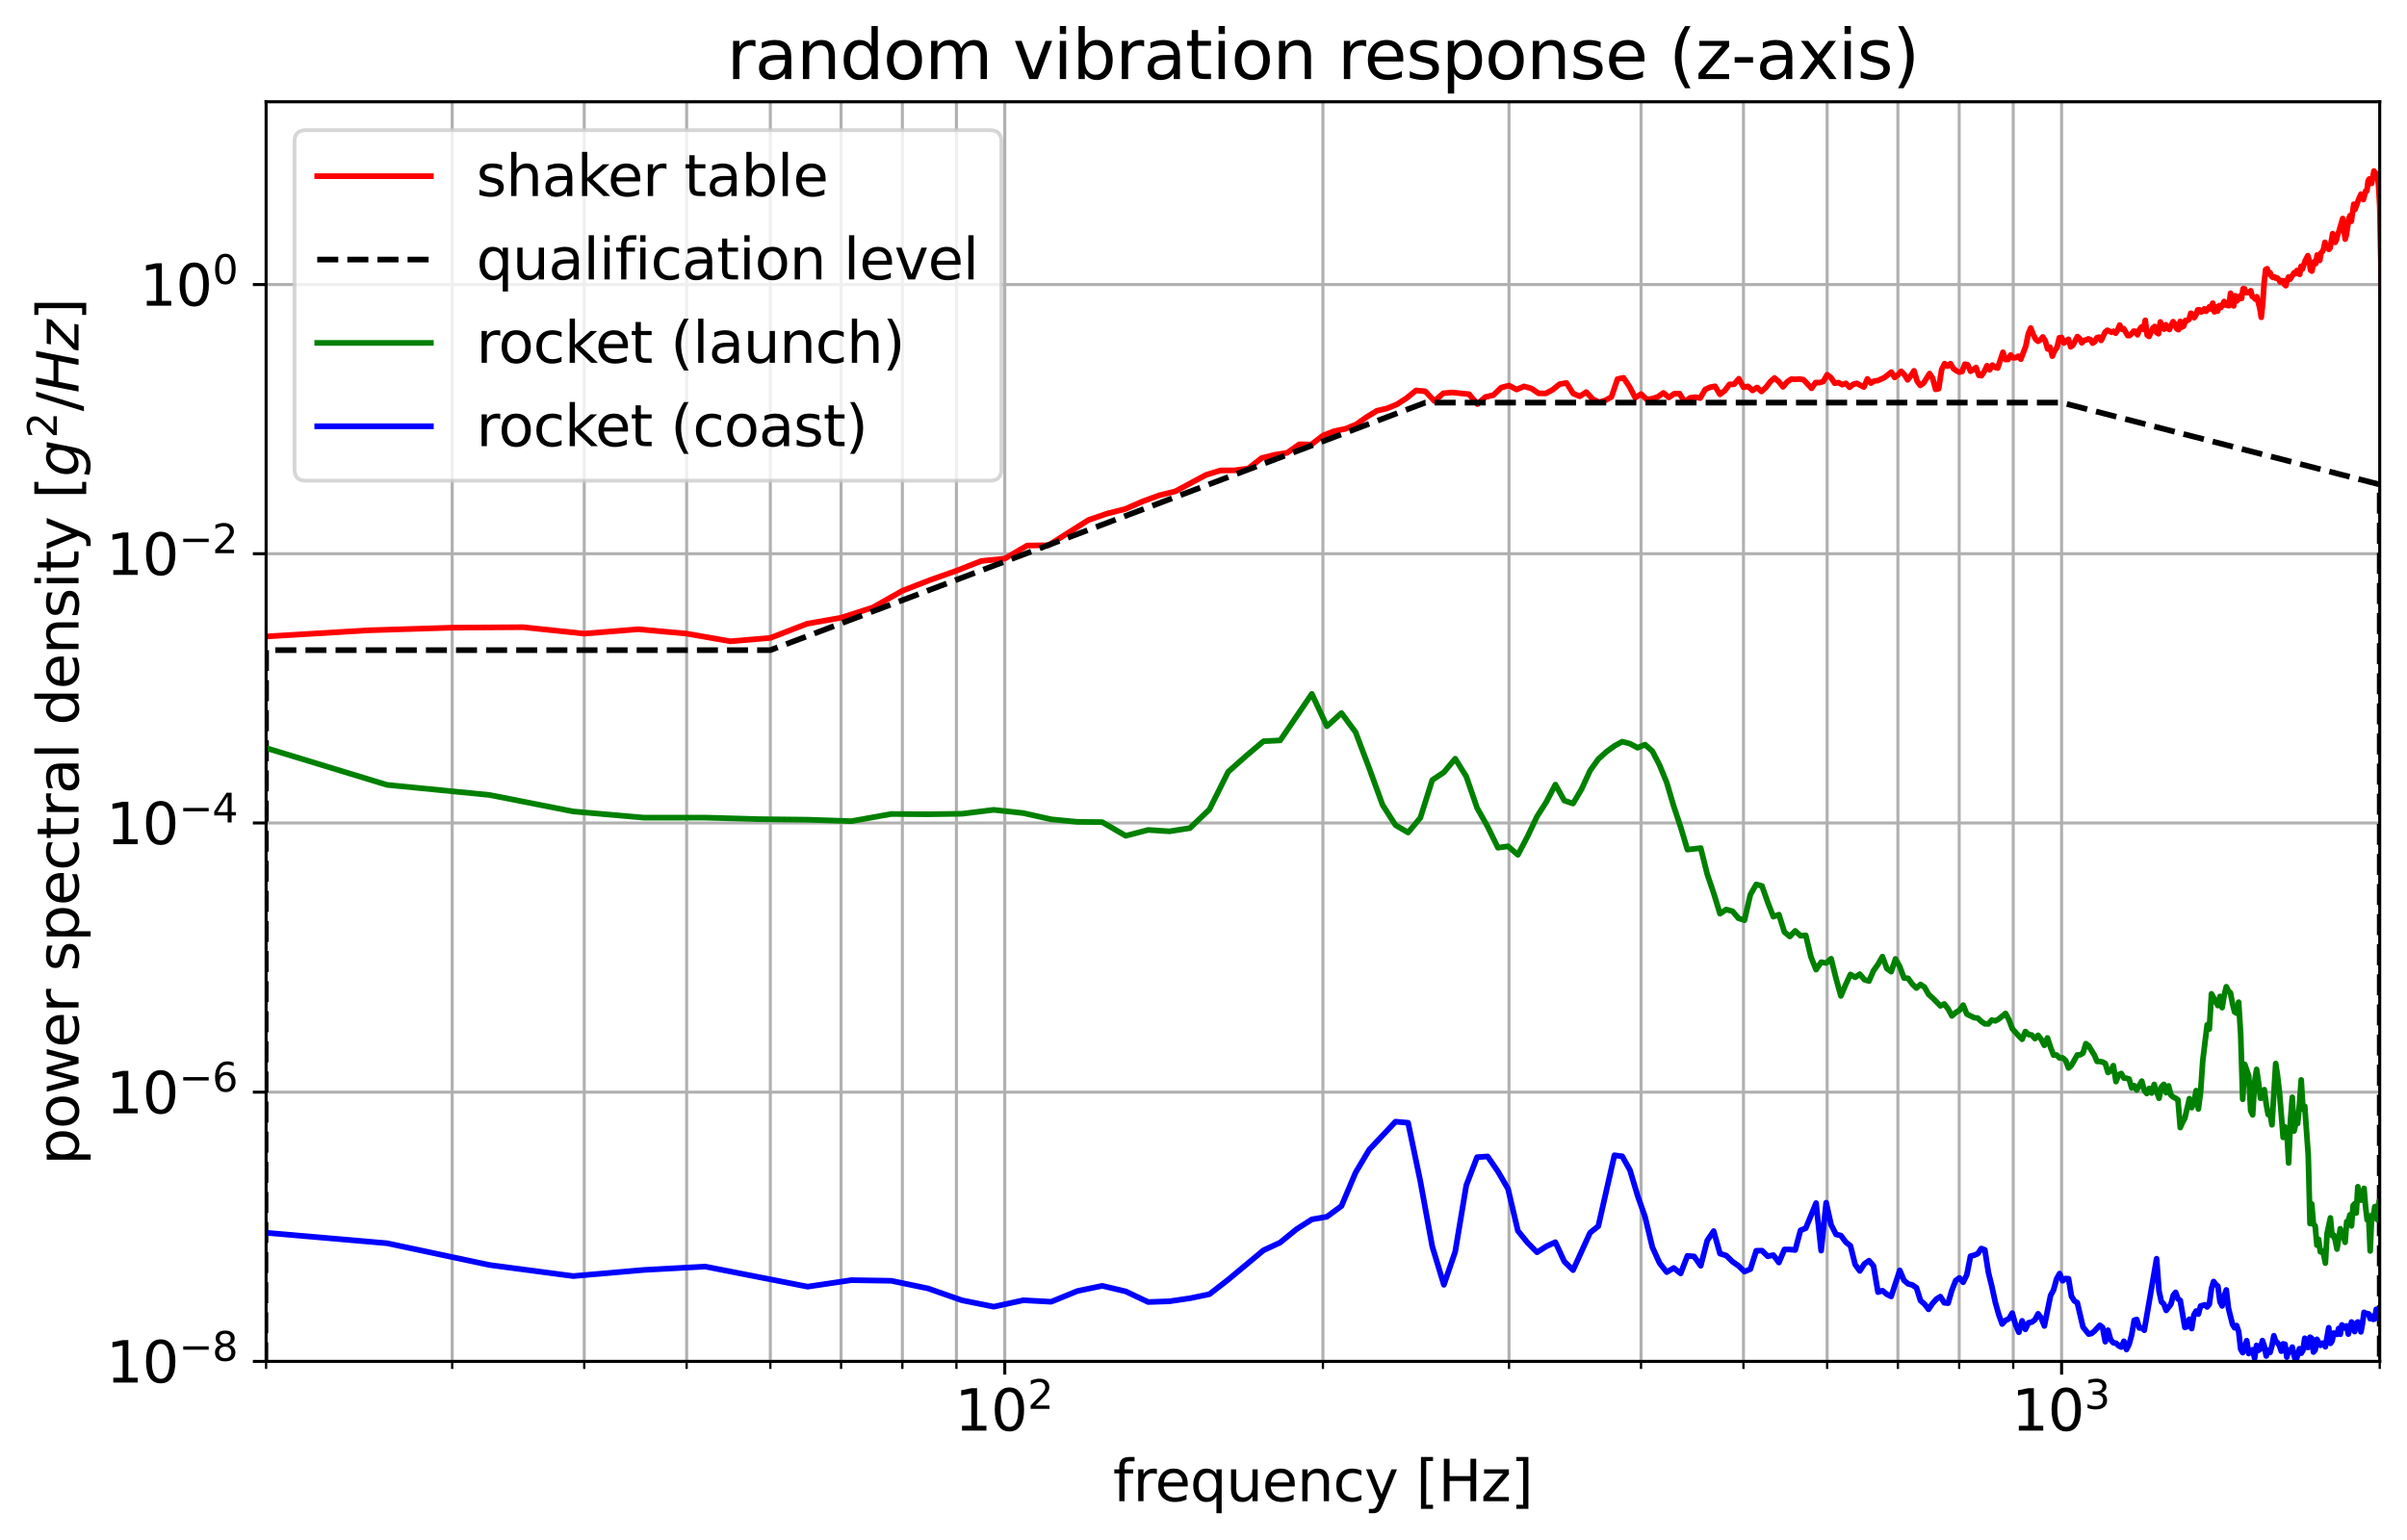 <?xml version="1.0" encoding="utf-8" standalone="no"?>
<!DOCTYPE svg PUBLIC "-//W3C//DTD SVG 1.1//EN"
  "http://www.w3.org/Graphics/SVG/1.1/DTD/svg11.dtd">
<svg xmlns:xlink="http://www.w3.org/1999/xlink" width="635.45pt" height="406.752pt" viewBox="0 0 635.45 406.752" xmlns="http://www.w3.org/2000/svg" version="1.1">
 <defs>
  <style type="text/css">*{stroke-linejoin: round; stroke-linecap: butt}</style>
 </defs>
 <g id="figure_1">
  <g id="patch_1">
   <path d="M 0 406.752 
L 635.45 406.752 
L 635.45 0 
L 0 0 
z
" style="fill: #ffffff"/>
  </g>
  <g id="axes_1">
   <g id="patch_2">
    <path d="M 70.25 359.517 
L 628.25 359.517 
L 628.25 26.877 
L 70.25 26.877 
z
" style="fill: #ffffff"/>
   </g>
   <g id="matplotlib.axis_1">
    <g id="xtick_1">
     <g id="line2d_1">
      <path d="M 265.263 359.517 
L 265.263 26.877 
" clip-path="url(#p4a7989b954)" style="fill: none; stroke: #b0b0b0; stroke-width: 0.8; stroke-linecap: square"/>
     </g>
     <g id="line2d_2">
      <defs>
       <path id="m85f52628ec" d="M 0 0 
L 0 3.5 
" style="stroke: #000000; stroke-width: 0.8"/>
      </defs>
      <g>
       <use xlink:href="#m85f52628ec" x="265.263" y="359.517" style="stroke: #000000; stroke-width: 0.8"/>
      </g>
     </g>
     <g id="text_1">
      <!-- $\mathdefault{10^{2}}$ -->
      <g transform="translate(252.063 377.915) scale(0.15 -0.15)">
       <defs>
        <path id="DejaVuSans-31" d="M 794 531 
L 1825 531 
L 1825 4091 
L 703 3866 
L 703 4441 
L 1819 4666 
L 2450 4666 
L 2450 531 
L 3481 531 
L 3481 0 
L 794 0 
L 794 531 
z
" transform="scale(0.016)"/>
        <path id="DejaVuSans-30" d="M 2034 4250 
Q 1547 4250 1301 3770 
Q 1056 3291 1056 2328 
Q 1056 1369 1301 889 
Q 1547 409 2034 409 
Q 2525 409 2770 889 
Q 3016 1369 3016 2328 
Q 3016 3291 2770 3770 
Q 2525 4250 2034 4250 
z
M 2034 4750 
Q 2819 4750 3233 4129 
Q 3647 3509 3647 2328 
Q 3647 1150 3233 529 
Q 2819 -91 2034 -91 
Q 1250 -91 836 529 
Q 422 1150 422 2328 
Q 422 3509 836 4129 
Q 1250 4750 2034 4750 
z
" transform="scale(0.016)"/>
        <path id="DejaVuSans-32" d="M 1228 531 
L 3431 531 
L 3431 0 
L 469 0 
L 469 531 
Q 828 903 1448 1529 
Q 2069 2156 2228 2338 
Q 2531 2678 2651 2914 
Q 2772 3150 2772 3378 
Q 2772 3750 2511 3984 
Q 2250 4219 1831 4219 
Q 1534 4219 1204 4116 
Q 875 4013 500 3803 
L 500 4441 
Q 881 4594 1212 4672 
Q 1544 4750 1819 4750 
Q 2544 4750 2975 4387 
Q 3406 4025 3406 3419 
Q 3406 3131 3298 2873 
Q 3191 2616 2906 2266 
Q 2828 2175 2409 1742 
Q 1991 1309 1228 531 
z
" transform="scale(0.016)"/>
       </defs>
       <use xlink:href="#DejaVuSans-31" transform="translate(0 0.766)"/>
       <use xlink:href="#DejaVuSans-30" transform="translate(63.623 0.766)"/>
       <use xlink:href="#DejaVuSans-32" transform="translate(128.203 39.047) scale(0.7)"/>
      </g>
     </g>
    </g>
    <g id="xtick_2">
     <g id="line2d_3">
      <path d="M 544.263 359.517 
L 544.263 26.877 
" clip-path="url(#p4a7989b954)" style="fill: none; stroke: #b0b0b0; stroke-width: 0.8; stroke-linecap: square"/>
     </g>
     <g id="line2d_4">
      <g>
       <use xlink:href="#m85f52628ec" x="544.263" y="359.517" style="stroke: #000000; stroke-width: 0.8"/>
      </g>
     </g>
     <g id="text_2">
      <!-- $\mathdefault{10^{3}}$ -->
      <g transform="translate(531.063 377.915) scale(0.15 -0.15)">
       <defs>
        <path id="DejaVuSans-33" d="M 2597 2516 
Q 3050 2419 3304 2112 
Q 3559 1806 3559 1356 
Q 3559 666 3084 287 
Q 2609 -91 1734 -91 
Q 1441 -91 1130 -33 
Q 819 25 488 141 
L 488 750 
Q 750 597 1062 519 
Q 1375 441 1716 441 
Q 2309 441 2620 675 
Q 2931 909 2931 1356 
Q 2931 1769 2642 2001 
Q 2353 2234 1838 2234 
L 1294 2234 
L 1294 2753 
L 1863 2753 
Q 2328 2753 2575 2939 
Q 2822 3125 2822 3475 
Q 2822 3834 2567 4026 
Q 2313 4219 1838 4219 
Q 1578 4219 1281 4162 
Q 984 4106 628 3988 
L 628 4550 
Q 988 4650 1302 4700 
Q 1616 4750 1894 4750 
Q 2613 4750 3031 4423 
Q 3450 4097 3450 3541 
Q 3450 3153 3228 2886 
Q 3006 2619 2597 2516 
z
" transform="scale(0.016)"/>
       </defs>
       <use xlink:href="#DejaVuSans-31" transform="translate(0 0.766)"/>
       <use xlink:href="#DejaVuSans-30" transform="translate(63.623 0.766)"/>
       <use xlink:href="#DejaVuSans-33" transform="translate(128.203 39.047) scale(0.7)"/>
      </g>
     </g>
    </g>
    <g id="xtick_3">
     <g id="line2d_5">
      <path d="M 70.25 359.517 
L 70.25 26.877 
" clip-path="url(#p4a7989b954)" style="fill: none; stroke: #b0b0b0; stroke-width: 0.8; stroke-linecap: square"/>
     </g>
     <g id="line2d_6">
      <defs>
       <path id="m7af3f9fe52" d="M 0 0 
L 0 2 
" style="stroke: #000000; stroke-width: 0.6"/>
      </defs>
      <g>
       <use xlink:href="#m7af3f9fe52" x="70.25" y="359.517" style="stroke: #000000; stroke-width: 0.6"/>
      </g>
     </g>
    </g>
    <g id="xtick_4">
     <g id="line2d_7">
      <path d="M 119.379 359.517 
L 119.379 26.877 
" clip-path="url(#p4a7989b954)" style="fill: none; stroke: #b0b0b0; stroke-width: 0.8; stroke-linecap: square"/>
     </g>
     <g id="line2d_8">
      <g>
       <use xlink:href="#m7af3f9fe52" x="119.379" y="359.517" style="stroke: #000000; stroke-width: 0.6"/>
      </g>
     </g>
    </g>
    <g id="xtick_5">
     <g id="line2d_9">
      <path d="M 154.237 359.517 
L 154.237 26.877 
" clip-path="url(#p4a7989b954)" style="fill: none; stroke: #b0b0b0; stroke-width: 0.8; stroke-linecap: square"/>
     </g>
     <g id="line2d_10">
      <g>
       <use xlink:href="#m7af3f9fe52" x="154.237" y="359.517" style="stroke: #000000; stroke-width: 0.6"/>
      </g>
     </g>
    </g>
    <g id="xtick_6">
     <g id="line2d_11">
      <path d="M 181.275 359.517 
L 181.275 26.877 
" clip-path="url(#p4a7989b954)" style="fill: none; stroke: #b0b0b0; stroke-width: 0.8; stroke-linecap: square"/>
     </g>
     <g id="line2d_12">
      <g>
       <use xlink:href="#m7af3f9fe52" x="181.275" y="359.517" style="stroke: #000000; stroke-width: 0.6"/>
      </g>
     </g>
    </g>
    <g id="xtick_7">
     <g id="line2d_13">
      <path d="M 203.367 359.517 
L 203.367 26.877 
" clip-path="url(#p4a7989b954)" style="fill: none; stroke: #b0b0b0; stroke-width: 0.8; stroke-linecap: square"/>
     </g>
     <g id="line2d_14">
      <g>
       <use xlink:href="#m7af3f9fe52" x="203.367" y="359.517" style="stroke: #000000; stroke-width: 0.6"/>
      </g>
     </g>
    </g>
    <g id="xtick_8">
     <g id="line2d_15">
      <path d="M 222.045 359.517 
L 222.045 26.877 
" clip-path="url(#p4a7989b954)" style="fill: none; stroke: #b0b0b0; stroke-width: 0.8; stroke-linecap: square"/>
     </g>
     <g id="line2d_16">
      <g>
       <use xlink:href="#m7af3f9fe52" x="222.045" y="359.517" style="stroke: #000000; stroke-width: 0.6"/>
      </g>
     </g>
    </g>
    <g id="xtick_9">
     <g id="line2d_17">
      <path d="M 238.225 359.517 
L 238.225 26.877 
" clip-path="url(#p4a7989b954)" style="fill: none; stroke: #b0b0b0; stroke-width: 0.8; stroke-linecap: square"/>
     </g>
     <g id="line2d_18">
      <g>
       <use xlink:href="#m7af3f9fe52" x="238.225" y="359.517" style="stroke: #000000; stroke-width: 0.6"/>
      </g>
     </g>
    </g>
    <g id="xtick_10">
     <g id="line2d_19">
      <path d="M 252.496 359.517 
L 252.496 26.877 
" clip-path="url(#p4a7989b954)" style="fill: none; stroke: #b0b0b0; stroke-width: 0.8; stroke-linecap: square"/>
     </g>
     <g id="line2d_20">
      <g>
       <use xlink:href="#m7af3f9fe52" x="252.496" y="359.517" style="stroke: #000000; stroke-width: 0.6"/>
      </g>
     </g>
    </g>
    <g id="xtick_11">
     <g id="line2d_21">
      <path d="M 349.25 359.517 
L 349.25 26.877 
" clip-path="url(#p4a7989b954)" style="fill: none; stroke: #b0b0b0; stroke-width: 0.8; stroke-linecap: square"/>
     </g>
     <g id="line2d_22">
      <g>
       <use xlink:href="#m7af3f9fe52" x="349.25" y="359.517" style="stroke: #000000; stroke-width: 0.6"/>
      </g>
     </g>
    </g>
    <g id="xtick_12">
     <g id="line2d_23">
      <path d="M 398.379 359.517 
L 398.379 26.877 
" clip-path="url(#p4a7989b954)" style="fill: none; stroke: #b0b0b0; stroke-width: 0.8; stroke-linecap: square"/>
     </g>
     <g id="line2d_24">
      <g>
       <use xlink:href="#m7af3f9fe52" x="398.379" y="359.517" style="stroke: #000000; stroke-width: 0.6"/>
      </g>
     </g>
    </g>
    <g id="xtick_13">
     <g id="line2d_25">
      <path d="M 433.237 359.517 
L 433.237 26.877 
" clip-path="url(#p4a7989b954)" style="fill: none; stroke: #b0b0b0; stroke-width: 0.8; stroke-linecap: square"/>
     </g>
     <g id="line2d_26">
      <g>
       <use xlink:href="#m7af3f9fe52" x="433.237" y="359.517" style="stroke: #000000; stroke-width: 0.6"/>
      </g>
     </g>
    </g>
    <g id="xtick_14">
     <g id="line2d_27">
      <path d="M 460.275 359.517 
L 460.275 26.877 
" clip-path="url(#p4a7989b954)" style="fill: none; stroke: #b0b0b0; stroke-width: 0.8; stroke-linecap: square"/>
     </g>
     <g id="line2d_28">
      <g>
       <use xlink:href="#m7af3f9fe52" x="460.275" y="359.517" style="stroke: #000000; stroke-width: 0.6"/>
      </g>
     </g>
    </g>
    <g id="xtick_15">
     <g id="line2d_29">
      <path d="M 482.367 359.517 
L 482.367 26.877 
" clip-path="url(#p4a7989b954)" style="fill: none; stroke: #b0b0b0; stroke-width: 0.8; stroke-linecap: square"/>
     </g>
     <g id="line2d_30">
      <g>
       <use xlink:href="#m7af3f9fe52" x="482.367" y="359.517" style="stroke: #000000; stroke-width: 0.6"/>
      </g>
     </g>
    </g>
    <g id="xtick_16">
     <g id="line2d_31">
      <path d="M 501.045 359.517 
L 501.045 26.877 
" clip-path="url(#p4a7989b954)" style="fill: none; stroke: #b0b0b0; stroke-width: 0.8; stroke-linecap: square"/>
     </g>
     <g id="line2d_32">
      <g>
       <use xlink:href="#m7af3f9fe52" x="501.045" y="359.517" style="stroke: #000000; stroke-width: 0.6"/>
      </g>
     </g>
    </g>
    <g id="xtick_17">
     <g id="line2d_33">
      <path d="M 517.225 359.517 
L 517.225 26.877 
" clip-path="url(#p4a7989b954)" style="fill: none; stroke: #b0b0b0; stroke-width: 0.8; stroke-linecap: square"/>
     </g>
     <g id="line2d_34">
      <g>
       <use xlink:href="#m7af3f9fe52" x="517.225" y="359.517" style="stroke: #000000; stroke-width: 0.6"/>
      </g>
     </g>
    </g>
    <g id="xtick_18">
     <g id="line2d_35">
      <path d="M 531.496 359.517 
L 531.496 26.877 
" clip-path="url(#p4a7989b954)" style="fill: none; stroke: #b0b0b0; stroke-width: 0.8; stroke-linecap: square"/>
     </g>
     <g id="line2d_36">
      <g>
       <use xlink:href="#m7af3f9fe52" x="531.496" y="359.517" style="stroke: #000000; stroke-width: 0.6"/>
      </g>
     </g>
    </g>
    <g id="xtick_19">
     <g id="line2d_37">
      <path d="M 628.25 359.517 
L 628.25 26.877 
" clip-path="url(#p4a7989b954)" style="fill: none; stroke: #b0b0b0; stroke-width: 0.8; stroke-linecap: square"/>
     </g>
     <g id="line2d_38">
      <g>
       <use xlink:href="#m7af3f9fe52" x="628.25" y="359.517" style="stroke: #000000; stroke-width: 0.6"/>
      </g>
     </g>
    </g>
    <g id="text_3">
     <!-- frequency [Hz] -->
     <g transform="translate(293.823 396.432) scale(0.15 -0.15)">
      <defs>
       <path id="DejaVuSans-66" d="M 2375 4863 
L 2375 4384 
L 1825 4384 
Q 1516 4384 1395 4259 
Q 1275 4134 1275 3809 
L 1275 3500 
L 2222 3500 
L 2222 3053 
L 1275 3053 
L 1275 0 
L 697 0 
L 697 3053 
L 147 3053 
L 147 3500 
L 697 3500 
L 697 3744 
Q 697 4328 969 4595 
Q 1241 4863 1831 4863 
L 2375 4863 
z
" transform="scale(0.016)"/>
       <path id="DejaVuSans-72" d="M 2631 2963 
Q 2534 3019 2420 3045 
Q 2306 3072 2169 3072 
Q 1681 3072 1420 2755 
Q 1159 2438 1159 1844 
L 1159 0 
L 581 0 
L 581 3500 
L 1159 3500 
L 1159 2956 
Q 1341 3275 1631 3429 
Q 1922 3584 2338 3584 
Q 2397 3584 2469 3576 
Q 2541 3569 2628 3553 
L 2631 2963 
z
" transform="scale(0.016)"/>
       <path id="DejaVuSans-65" d="M 3597 1894 
L 3597 1613 
L 953 1613 
Q 991 1019 1311 708 
Q 1631 397 2203 397 
Q 2534 397 2845 478 
Q 3156 559 3463 722 
L 3463 178 
Q 3153 47 2828 -22 
Q 2503 -91 2169 -91 
Q 1331 -91 842 396 
Q 353 884 353 1716 
Q 353 2575 817 3079 
Q 1281 3584 2069 3584 
Q 2775 3584 3186 3129 
Q 3597 2675 3597 1894 
z
M 3022 2063 
Q 3016 2534 2758 2815 
Q 2500 3097 2075 3097 
Q 1594 3097 1305 2825 
Q 1016 2553 972 2059 
L 3022 2063 
z
" transform="scale(0.016)"/>
       <path id="DejaVuSans-71" d="M 947 1747 
Q 947 1113 1208 752 
Q 1469 391 1925 391 
Q 2381 391 2643 752 
Q 2906 1113 2906 1747 
Q 2906 2381 2643 2742 
Q 2381 3103 1925 3103 
Q 1469 3103 1208 2742 
Q 947 2381 947 1747 
z
M 2906 525 
Q 2725 213 2448 61 
Q 2172 -91 1784 -91 
Q 1150 -91 751 415 
Q 353 922 353 1747 
Q 353 2572 751 3078 
Q 1150 3584 1784 3584 
Q 2172 3584 2448 3432 
Q 2725 3281 2906 2969 
L 2906 3500 
L 3481 3500 
L 3481 -1331 
L 2906 -1331 
L 2906 525 
z
" transform="scale(0.016)"/>
       <path id="DejaVuSans-75" d="M 544 1381 
L 544 3500 
L 1119 3500 
L 1119 1403 
Q 1119 906 1312 657 
Q 1506 409 1894 409 
Q 2359 409 2629 706 
Q 2900 1003 2900 1516 
L 2900 3500 
L 3475 3500 
L 3475 0 
L 2900 0 
L 2900 538 
Q 2691 219 2414 64 
Q 2138 -91 1772 -91 
Q 1169 -91 856 284 
Q 544 659 544 1381 
z
M 1991 3584 
L 1991 3584 
z
" transform="scale(0.016)"/>
       <path id="DejaVuSans-6e" d="M 3513 2113 
L 3513 0 
L 2938 0 
L 2938 2094 
Q 2938 2591 2744 2837 
Q 2550 3084 2163 3084 
Q 1697 3084 1428 2787 
Q 1159 2491 1159 1978 
L 1159 0 
L 581 0 
L 581 3500 
L 1159 3500 
L 1159 2956 
Q 1366 3272 1645 3428 
Q 1925 3584 2291 3584 
Q 2894 3584 3203 3211 
Q 3513 2838 3513 2113 
z
" transform="scale(0.016)"/>
       <path id="DejaVuSans-63" d="M 3122 3366 
L 3122 2828 
Q 2878 2963 2633 3030 
Q 2388 3097 2138 3097 
Q 1578 3097 1268 2742 
Q 959 2388 959 1747 
Q 959 1106 1268 751 
Q 1578 397 2138 397 
Q 2388 397 2633 464 
Q 2878 531 3122 666 
L 3122 134 
Q 2881 22 2623 -34 
Q 2366 -91 2075 -91 
Q 1284 -91 818 406 
Q 353 903 353 1747 
Q 353 2603 823 3093 
Q 1294 3584 2113 3584 
Q 2378 3584 2631 3529 
Q 2884 3475 3122 3366 
z
" transform="scale(0.016)"/>
       <path id="DejaVuSans-79" d="M 2059 -325 
Q 1816 -950 1584 -1140 
Q 1353 -1331 966 -1331 
L 506 -1331 
L 506 -850 
L 844 -850 
Q 1081 -850 1212 -737 
Q 1344 -625 1503 -206 
L 1606 56 
L 191 3500 
L 800 3500 
L 1894 763 
L 2988 3500 
L 3597 3500 
L 2059 -325 
z
" transform="scale(0.016)"/>
       <path id="DejaVuSans-20" transform="scale(0.016)"/>
       <path id="DejaVuSans-5b" d="M 550 4863 
L 1875 4863 
L 1875 4416 
L 1125 4416 
L 1125 -397 
L 1875 -397 
L 1875 -844 
L 550 -844 
L 550 4863 
z
" transform="scale(0.016)"/>
       <path id="DejaVuSans-48" d="M 628 4666 
L 1259 4666 
L 1259 2753 
L 3553 2753 
L 3553 4666 
L 4184 4666 
L 4184 0 
L 3553 0 
L 3553 2222 
L 1259 2222 
L 1259 0 
L 628 0 
L 628 4666 
z
" transform="scale(0.016)"/>
       <path id="DejaVuSans-7a" d="M 353 3500 
L 3084 3500 
L 3084 2975 
L 922 459 
L 3084 459 
L 3084 0 
L 275 0 
L 275 525 
L 2438 3041 
L 353 3041 
L 353 3500 
z
" transform="scale(0.016)"/>
       <path id="DejaVuSans-5d" d="M 1947 4863 
L 1947 -844 
L 622 -844 
L 622 -397 
L 1369 -397 
L 1369 4416 
L 622 4416 
L 622 4863 
L 1947 4863 
z
" transform="scale(0.016)"/>
      </defs>
      <use xlink:href="#DejaVuSans-66"/>
      <use xlink:href="#DejaVuSans-72" x="35.205"/>
      <use xlink:href="#DejaVuSans-65" x="74.068"/>
      <use xlink:href="#DejaVuSans-71" x="135.592"/>
      <use xlink:href="#DejaVuSans-75" x="199.068"/>
      <use xlink:href="#DejaVuSans-65" x="262.447"/>
      <use xlink:href="#DejaVuSans-6e" x="323.971"/>
      <use xlink:href="#DejaVuSans-63" x="387.35"/>
      <use xlink:href="#DejaVuSans-79" x="442.33"/>
      <use xlink:href="#DejaVuSans-20" x="501.51"/>
      <use xlink:href="#DejaVuSans-5b" x="533.297"/>
      <use xlink:href="#DejaVuSans-48" x="572.311"/>
      <use xlink:href="#DejaVuSans-7a" x="647.506"/>
      <use xlink:href="#DejaVuSans-5d" x="699.996"/>
     </g>
    </g>
   </g>
   <g id="matplotlib.axis_2">
    <g id="ytick_1">
     <g id="line2d_39">
      <path d="M 70.25 359.517 
L 628.25 359.517 
" clip-path="url(#p4a7989b954)" style="fill: none; stroke: #b0b0b0; stroke-width: 0.8; stroke-linecap: square"/>
     </g>
     <g id="line2d_40">
      <defs>
       <path id="me453e58664" d="M 0 0 
L -3.5 0 
" style="stroke: #000000; stroke-width: 0.8"/>
      </defs>
      <g>
       <use xlink:href="#me453e58664" x="70.25" y="359.517" style="stroke: #000000; stroke-width: 0.8"/>
      </g>
     </g>
     <g id="text_4">
      <!-- $\mathdefault{10^{-8}}$ -->
      <g transform="translate(28 365.216) scale(0.15 -0.15)">
       <defs>
        <path id="DejaVuSans-2212" d="M 678 2272 
L 4684 2272 
L 4684 1741 
L 678 1741 
L 678 2272 
z
" transform="scale(0.016)"/>
        <path id="DejaVuSans-38" d="M 2034 2216 
Q 1584 2216 1326 1975 
Q 1069 1734 1069 1313 
Q 1069 891 1326 650 
Q 1584 409 2034 409 
Q 2484 409 2743 651 
Q 3003 894 3003 1313 
Q 3003 1734 2745 1975 
Q 2488 2216 2034 2216 
z
M 1403 2484 
Q 997 2584 770 2862 
Q 544 3141 544 3541 
Q 544 4100 942 4425 
Q 1341 4750 2034 4750 
Q 2731 4750 3128 4425 
Q 3525 4100 3525 3541 
Q 3525 3141 3298 2862 
Q 3072 2584 2669 2484 
Q 3125 2378 3379 2068 
Q 3634 1759 3634 1313 
Q 3634 634 3220 271 
Q 2806 -91 2034 -91 
Q 1263 -91 848 271 
Q 434 634 434 1313 
Q 434 1759 690 2068 
Q 947 2378 1403 2484 
z
M 1172 3481 
Q 1172 3119 1398 2916 
Q 1625 2713 2034 2713 
Q 2441 2713 2670 2916 
Q 2900 3119 2900 3481 
Q 2900 3844 2670 4047 
Q 2441 4250 2034 4250 
Q 1625 4250 1398 4047 
Q 1172 3844 1172 3481 
z
" transform="scale(0.016)"/>
       </defs>
       <use xlink:href="#DejaVuSans-31" transform="translate(0 0.766)"/>
       <use xlink:href="#DejaVuSans-30" transform="translate(63.623 0.766)"/>
       <use xlink:href="#DejaVuSans-2212" transform="translate(128.203 39.047) scale(0.7)"/>
       <use xlink:href="#DejaVuSans-38" transform="translate(186.855 39.047) scale(0.7)"/>
      </g>
     </g>
    </g>
    <g id="ytick_2">
     <g id="line2d_41">
      <path d="M 70.25 288.423 
L 628.25 288.423 
" clip-path="url(#p4a7989b954)" style="fill: none; stroke: #b0b0b0; stroke-width: 0.8; stroke-linecap: square"/>
     </g>
     <g id="line2d_42">
      <g>
       <use xlink:href="#me453e58664" x="70.25" y="288.423" style="stroke: #000000; stroke-width: 0.8"/>
      </g>
     </g>
     <g id="text_5">
      <!-- $\mathdefault{10^{-6}}$ -->
      <g transform="translate(28 294.122) scale(0.15 -0.15)">
       <defs>
        <path id="DejaVuSans-36" d="M 2113 2584 
Q 1688 2584 1439 2293 
Q 1191 2003 1191 1497 
Q 1191 994 1439 701 
Q 1688 409 2113 409 
Q 2538 409 2786 701 
Q 3034 994 3034 1497 
Q 3034 2003 2786 2293 
Q 2538 2584 2113 2584 
z
M 3366 4563 
L 3366 3988 
Q 3128 4100 2886 4159 
Q 2644 4219 2406 4219 
Q 1781 4219 1451 3797 
Q 1122 3375 1075 2522 
Q 1259 2794 1537 2939 
Q 1816 3084 2150 3084 
Q 2853 3084 3261 2657 
Q 3669 2231 3669 1497 
Q 3669 778 3244 343 
Q 2819 -91 2113 -91 
Q 1303 -91 875 529 
Q 447 1150 447 2328 
Q 447 3434 972 4092 
Q 1497 4750 2381 4750 
Q 2619 4750 2861 4703 
Q 3103 4656 3366 4563 
z
" transform="scale(0.016)"/>
       </defs>
       <use xlink:href="#DejaVuSans-31" transform="translate(0 0.766)"/>
       <use xlink:href="#DejaVuSans-30" transform="translate(63.623 0.766)"/>
       <use xlink:href="#DejaVuSans-2212" transform="translate(128.203 39.047) scale(0.7)"/>
       <use xlink:href="#DejaVuSans-36" transform="translate(186.855 39.047) scale(0.7)"/>
      </g>
     </g>
    </g>
    <g id="ytick_3">
     <g id="line2d_43">
      <path d="M 70.25 217.33 
L 628.25 217.33 
" clip-path="url(#p4a7989b954)" style="fill: none; stroke: #b0b0b0; stroke-width: 0.8; stroke-linecap: square"/>
     </g>
     <g id="line2d_44">
      <g>
       <use xlink:href="#me453e58664" x="70.25" y="217.33" style="stroke: #000000; stroke-width: 0.8"/>
      </g>
     </g>
     <g id="text_6">
      <!-- $\mathdefault{10^{-4}}$ -->
      <g transform="translate(28 223.028) scale(0.15 -0.15)">
       <defs>
        <path id="DejaVuSans-34" d="M 2419 4116 
L 825 1625 
L 2419 1625 
L 2419 4116 
z
M 2253 4666 
L 3047 4666 
L 3047 1625 
L 3713 1625 
L 3713 1100 
L 3047 1100 
L 3047 0 
L 2419 0 
L 2419 1100 
L 313 1100 
L 313 1709 
L 2253 4666 
z
" transform="scale(0.016)"/>
       </defs>
       <use xlink:href="#DejaVuSans-31" transform="translate(0 0.684)"/>
       <use xlink:href="#DejaVuSans-30" transform="translate(63.623 0.684)"/>
       <use xlink:href="#DejaVuSans-2212" transform="translate(128.203 38.966) scale(0.7)"/>
       <use xlink:href="#DejaVuSans-34" transform="translate(186.855 38.966) scale(0.7)"/>
      </g>
     </g>
    </g>
    <g id="ytick_4">
     <g id="line2d_45">
      <path d="M 70.25 146.236 
L 628.25 146.236 
" clip-path="url(#p4a7989b954)" style="fill: none; stroke: #b0b0b0; stroke-width: 0.8; stroke-linecap: square"/>
     </g>
     <g id="line2d_46">
      <g>
       <use xlink:href="#me453e58664" x="70.25" y="146.236" style="stroke: #000000; stroke-width: 0.8"/>
      </g>
     </g>
     <g id="text_7">
      <!-- $\mathdefault{10^{-2}}$ -->
      <g transform="translate(28 151.935) scale(0.15 -0.15)">
       <use xlink:href="#DejaVuSans-31" transform="translate(0 0.766)"/>
       <use xlink:href="#DejaVuSans-30" transform="translate(63.623 0.766)"/>
       <use xlink:href="#DejaVuSans-2212" transform="translate(128.203 39.047) scale(0.7)"/>
       <use xlink:href="#DejaVuSans-32" transform="translate(186.855 39.047) scale(0.7)"/>
      </g>
     </g>
    </g>
    <g id="ytick_5">
     <g id="line2d_47">
      <path d="M 70.25 75.142 
L 628.25 75.142 
" clip-path="url(#p4a7989b954)" style="fill: none; stroke: #b0b0b0; stroke-width: 0.8; stroke-linecap: square"/>
     </g>
     <g id="line2d_48">
      <g>
       <use xlink:href="#me453e58664" x="70.25" y="75.142" style="stroke: #000000; stroke-width: 0.8"/>
      </g>
     </g>
     <g id="text_8">
      <!-- $\mathdefault{10^{0}}$ -->
      <g transform="translate(36.85 80.841) scale(0.15 -0.15)">
       <use xlink:href="#DejaVuSans-31" transform="translate(0 0.766)"/>
       <use xlink:href="#DejaVuSans-30" transform="translate(63.623 0.766)"/>
       <use xlink:href="#DejaVuSans-30" transform="translate(128.203 39.047) scale(0.7)"/>
      </g>
     </g>
    </g>
    <g id="text_9">
     <!-- power spectral density [$g^2/Hz$] -->
     <g transform="translate(20.85 307.647) rotate(-90) scale(0.15 -0.15)">
      <defs>
       <path id="DejaVuSans-70" d="M 1159 525 
L 1159 -1331 
L 581 -1331 
L 581 3500 
L 1159 3500 
L 1159 2969 
Q 1341 3281 1617 3432 
Q 1894 3584 2278 3584 
Q 2916 3584 3314 3078 
Q 3713 2572 3713 1747 
Q 3713 922 3314 415 
Q 2916 -91 2278 -91 
Q 1894 -91 1617 61 
Q 1341 213 1159 525 
z
M 3116 1747 
Q 3116 2381 2855 2742 
Q 2594 3103 2138 3103 
Q 1681 3103 1420 2742 
Q 1159 2381 1159 1747 
Q 1159 1113 1420 752 
Q 1681 391 2138 391 
Q 2594 391 2855 752 
Q 3116 1113 3116 1747 
z
" transform="scale(0.016)"/>
       <path id="DejaVuSans-6f" d="M 1959 3097 
Q 1497 3097 1228 2736 
Q 959 2375 959 1747 
Q 959 1119 1226 758 
Q 1494 397 1959 397 
Q 2419 397 2687 759 
Q 2956 1122 2956 1747 
Q 2956 2369 2687 2733 
Q 2419 3097 1959 3097 
z
M 1959 3584 
Q 2709 3584 3137 3096 
Q 3566 2609 3566 1747 
Q 3566 888 3137 398 
Q 2709 -91 1959 -91 
Q 1206 -91 779 398 
Q 353 888 353 1747 
Q 353 2609 779 3096 
Q 1206 3584 1959 3584 
z
" transform="scale(0.016)"/>
       <path id="DejaVuSans-77" d="M 269 3500 
L 844 3500 
L 1563 769 
L 2278 3500 
L 2956 3500 
L 3675 769 
L 4391 3500 
L 4966 3500 
L 4050 0 
L 3372 0 
L 2619 2869 
L 1863 0 
L 1184 0 
L 269 3500 
z
" transform="scale(0.016)"/>
       <path id="DejaVuSans-73" d="M 2834 3397 
L 2834 2853 
Q 2591 2978 2328 3040 
Q 2066 3103 1784 3103 
Q 1356 3103 1142 2972 
Q 928 2841 928 2578 
Q 928 2378 1081 2264 
Q 1234 2150 1697 2047 
L 1894 2003 
Q 2506 1872 2764 1633 
Q 3022 1394 3022 966 
Q 3022 478 2636 193 
Q 2250 -91 1575 -91 
Q 1294 -91 989 -36 
Q 684 19 347 128 
L 347 722 
Q 666 556 975 473 
Q 1284 391 1588 391 
Q 1994 391 2212 530 
Q 2431 669 2431 922 
Q 2431 1156 2273 1281 
Q 2116 1406 1581 1522 
L 1381 1569 
Q 847 1681 609 1914 
Q 372 2147 372 2553 
Q 372 3047 722 3315 
Q 1072 3584 1716 3584 
Q 2034 3584 2315 3537 
Q 2597 3491 2834 3397 
z
" transform="scale(0.016)"/>
       <path id="DejaVuSans-74" d="M 1172 4494 
L 1172 3500 
L 2356 3500 
L 2356 3053 
L 1172 3053 
L 1172 1153 
Q 1172 725 1289 603 
Q 1406 481 1766 481 
L 2356 481 
L 2356 0 
L 1766 0 
Q 1100 0 847 248 
Q 594 497 594 1153 
L 594 3053 
L 172 3053 
L 172 3500 
L 594 3500 
L 594 4494 
L 1172 4494 
z
" transform="scale(0.016)"/>
       <path id="DejaVuSans-61" d="M 2194 1759 
Q 1497 1759 1228 1600 
Q 959 1441 959 1056 
Q 959 750 1161 570 
Q 1363 391 1709 391 
Q 2188 391 2477 730 
Q 2766 1069 2766 1631 
L 2766 1759 
L 2194 1759 
z
M 3341 1997 
L 3341 0 
L 2766 0 
L 2766 531 
Q 2569 213 2275 61 
Q 1981 -91 1556 -91 
Q 1019 -91 701 211 
Q 384 513 384 1019 
Q 384 1609 779 1909 
Q 1175 2209 1959 2209 
L 2766 2209 
L 2766 2266 
Q 2766 2663 2505 2880 
Q 2244 3097 1772 3097 
Q 1472 3097 1187 3025 
Q 903 2953 641 2809 
L 641 3341 
Q 956 3463 1253 3523 
Q 1550 3584 1831 3584 
Q 2591 3584 2966 3190 
Q 3341 2797 3341 1997 
z
" transform="scale(0.016)"/>
       <path id="DejaVuSans-6c" d="M 603 4863 
L 1178 4863 
L 1178 0 
L 603 0 
L 603 4863 
z
" transform="scale(0.016)"/>
       <path id="DejaVuSans-64" d="M 2906 2969 
L 2906 4863 
L 3481 4863 
L 3481 0 
L 2906 0 
L 2906 525 
Q 2725 213 2448 61 
Q 2172 -91 1784 -91 
Q 1150 -91 751 415 
Q 353 922 353 1747 
Q 353 2572 751 3078 
Q 1150 3584 1784 3584 
Q 2172 3584 2448 3432 
Q 2725 3281 2906 2969 
z
M 947 1747 
Q 947 1113 1208 752 
Q 1469 391 1925 391 
Q 2381 391 2643 752 
Q 2906 1113 2906 1747 
Q 2906 2381 2643 2742 
Q 2381 3103 1925 3103 
Q 1469 3103 1208 2742 
Q 947 2381 947 1747 
z
" transform="scale(0.016)"/>
       <path id="DejaVuSans-69" d="M 603 3500 
L 1178 3500 
L 1178 0 
L 603 0 
L 603 3500 
z
M 603 4863 
L 1178 4863 
L 1178 4134 
L 603 4134 
L 603 4863 
z
" transform="scale(0.016)"/>
       <path id="DejaVuSans-Oblique-67" d="M 3816 3500 
L 3219 434 
Q 3047 -456 2561 -893 
Q 2075 -1331 1253 -1331 
Q 950 -1331 690 -1286 
Q 431 -1241 206 -1147 
L 313 -588 
Q 525 -725 762 -790 
Q 1000 -856 1269 -856 
Q 1816 -856 2167 -557 
Q 2519 -259 2631 300 
L 2681 563 
Q 2441 288 2122 144 
Q 1803 0 1434 0 
Q 903 0 598 351 
Q 294 703 294 1319 
Q 294 1803 478 2267 
Q 663 2731 997 3091 
Q 1219 3328 1514 3456 
Q 1809 3584 2131 3584 
Q 2484 3584 2746 3420 
Q 3009 3256 3138 2956 
L 3238 3500 
L 3816 3500 
z
M 2950 2216 
Q 2950 2641 2750 2872 
Q 2550 3103 2181 3103 
Q 1953 3103 1747 3012 
Q 1541 2922 1394 2759 
Q 1156 2491 1023 2127 
Q 891 1763 891 1375 
Q 891 944 1092 712 
Q 1294 481 1672 481 
Q 2219 481 2584 976 
Q 2950 1472 2950 2216 
z
" transform="scale(0.016)"/>
       <path id="DejaVuSans-2f" d="M 1625 4666 
L 2156 4666 
L 531 -594 
L 0 -594 
L 1625 4666 
z
" transform="scale(0.016)"/>
       <path id="DejaVuSans-Oblique-48" d="M 1081 4666 
L 1716 4666 
L 1344 2753 
L 3634 2753 
L 4006 4666 
L 4641 4666 
L 3731 0 
L 3097 0 
L 3531 2222 
L 1241 2222 
L 806 0 
L 172 0 
L 1081 4666 
z
" transform="scale(0.016)"/>
       <path id="DejaVuSans-Oblique-7a" d="M 744 3500 
L 3475 3500 
L 3372 2975 
L 738 459 
L 2913 459 
L 2822 0 
L -19 0 
L 84 525 
L 2719 3041 
L 653 3041 
L 744 3500 
z
" transform="scale(0.016)"/>
      </defs>
      <use xlink:href="#DejaVuSans-70" transform="translate(0 0.766)"/>
      <use xlink:href="#DejaVuSans-6f" transform="translate(63.477 0.766)"/>
      <use xlink:href="#DejaVuSans-77" transform="translate(124.658 0.766)"/>
      <use xlink:href="#DejaVuSans-65" transform="translate(206.445 0.766)"/>
      <use xlink:href="#DejaVuSans-72" transform="translate(267.969 0.766)"/>
      <use xlink:href="#DejaVuSans-20" transform="translate(309.082 0.766)"/>
      <use xlink:href="#DejaVuSans-73" transform="translate(340.869 0.766)"/>
      <use xlink:href="#DejaVuSans-70" transform="translate(392.969 0.766)"/>
      <use xlink:href="#DejaVuSans-65" transform="translate(456.445 0.766)"/>
      <use xlink:href="#DejaVuSans-63" transform="translate(517.969 0.766)"/>
      <use xlink:href="#DejaVuSans-74" transform="translate(572.949 0.766)"/>
      <use xlink:href="#DejaVuSans-72" transform="translate(612.158 0.766)"/>
      <use xlink:href="#DejaVuSans-61" transform="translate(653.271 0.766)"/>
      <use xlink:href="#DejaVuSans-6c" transform="translate(714.551 0.766)"/>
      <use xlink:href="#DejaVuSans-20" transform="translate(742.334 0.766)"/>
      <use xlink:href="#DejaVuSans-64" transform="translate(774.121 0.766)"/>
      <use xlink:href="#DejaVuSans-65" transform="translate(837.598 0.766)"/>
      <use xlink:href="#DejaVuSans-6e" transform="translate(899.121 0.766)"/>
      <use xlink:href="#DejaVuSans-73" transform="translate(962.5 0.766)"/>
      <use xlink:href="#DejaVuSans-69" transform="translate(1014.6 0.766)"/>
      <use xlink:href="#DejaVuSans-74" transform="translate(1042.383 0.766)"/>
      <use xlink:href="#DejaVuSans-79" transform="translate(1081.592 0.766)"/>
      <use xlink:href="#DejaVuSans-20" transform="translate(1140.771 0.766)"/>
      <use xlink:href="#DejaVuSans-5b" transform="translate(1172.559 0.766)"/>
      <use xlink:href="#DejaVuSans-Oblique-67" transform="translate(1211.572 0.766)"/>
      <use xlink:href="#DejaVuSans-32" transform="translate(1279.699 39.047) scale(0.7)"/>
      <use xlink:href="#DejaVuSans-2f" transform="translate(1326.969 0.766)"/>
      <use xlink:href="#DejaVuSans-Oblique-48" transform="translate(1358.911 0.766)"/>
      <use xlink:href="#DejaVuSans-Oblique-7a" transform="translate(1434.106 0.766)"/>
      <use xlink:href="#DejaVuSans-5d" transform="translate(1486.596 0.766)"/>
     </g>
    </g>
   </g>
   <g id="line2d_49">
    <path d="M -1 173.86 
L 35.392 175.551 
L 70.25 168.08 
L 97.288 166.454 
L 119.379 165.755 
L 138.058 165.629 
L 154.237 167.332 
L 168.509 166.173 
L 181.275 167.329 
L 192.824 169.354 
L 203.367 168.462 
L 213.065 164.721 
L 222.045 163.128 
L 230.405 160.437 
L 238.225 156.01 
L 245.571 153.166 
L 252.496 150.716 
L 259.048 148.148 
L 265.263 147.515 
L 271.174 144.069 
L 276.811 143.986 
L 287.354 137.318 
L 292.301 135.623 
L 297.053 134.419 
L 301.626 132.421 
L 306.032 130.805 
L 310.284 129.755 
L 318.365 125.419 
L 322.212 124.236 
L 325.941 124.207 
L 329.558 123.716 
L 333.07 120.966 
L 336.484 120.111 
L 339.804 119.578 
L 343.035 117.327 
L 346.182 117.399 
L 349.25 115.034 
L 352.242 113.854 
L 355.162 113.256 
L 358.013 112.097 
L 360.799 110.129 
L 363.522 108.465 
L 366.185 107.854 
L 368.791 106.777 
L 371.342 105.136 
L 373.84 103.105 
L 376.288 103.347 
L 378.687 105.91 
L 381.04 103.846 
L 383.348 103.642 
L 387.836 104.098 
L 390.02 106.718 
L 392.164 104.833 
L 394.272 104.334 
L 396.343 102.34 
L 398.379 101.815 
L 400.382 102.862 
L 402.353 102.036 
L 404.291 102.588 
L 406.199 103.874 
L 408.078 103.898 
L 409.928 102.915 
L 411.75 101.433 
L 413.545 101.13 
L 415.314 103.917 
L 417.058 104.657 
L 418.776 103.542 
L 420.471 105.393 
L 422.142 106.223 
L 423.791 105.748 
L 425.417 104.825 
L 427.022 100.114 
L 428.606 99.754 
L 430.17 102.092 
L 431.713 105.03 
L 433.237 104.065 
L 434.743 105.481 
L 436.229 105.283 
L 437.698 104.781 
L 439.149 103.752 
L 440.583 104.962 
L 442 103.974 
L 443.401 103.946 
L 444.786 106.181 
L 446.155 105.064 
L 447.509 104.871 
L 448.848 105.132 
L 450.172 102.852 
L 451.482 102.258 
L 452.778 102.013 
L 454.06 104.14 
L 455.329 103.184 
L 456.585 101.506 
L 457.827 101.469 
L 459.057 100.01 
L 460.275 102.273 
L 461.481 102.045 
L 462.675 103.119 
L 463.857 102.325 
L 465.028 103.391 
L 466.187 102.343 
L 467.336 100.83 
L 468.473 99.81 
L 469.6 100.779 
L 470.717 102.157 
L 471.824 100.844 
L 472.92 100.112 
L 474.007 100.176 
L 475.084 100.085 
L 476.152 100.287 
L 478.259 102.554 
L 479.299 101.034 
L 480.33 101.043 
L 481.353 100.752 
L 482.367 98.951 
L 483.372 99.711 
L 484.37 101.208 
L 485.359 101.033 
L 486.34 101.593 
L 487.313 101.228 
L 488.279 102.275 
L 489.237 101.499 
L 490.187 101.229 
L 492.065 102.224 
L 492.994 100.053 
L 493.915 101.174 
L 494.83 100.599 
L 495.738 100.513 
L 497.533 99.687 
L 499.302 98.262 
L 500.176 99.675 
L 501.045 99.019 
L 501.907 98.057 
L 502.764 98.918 
L 503.614 100.326 
L 504.458 99.238 
L 505.297 97.919 
L 506.13 100.67 
L 506.957 101.775 
L 507.778 101.22 
L 509.405 98.648 
L 510.21 99.876 
L 511.01 102.823 
L 511.804 102.66 
L 512.594 97.602 
L 513.378 96.027 
L 514.157 96.693 
L 514.931 96.024 
L 515.701 97.343 
L 516.465 97.884 
L 517.225 98.268 
L 517.98 98.122 
L 518.73 96.169 
L 519.476 96.353 
L 520.217 98.038 
L 520.953 97.616 
L 521.685 97.04 
L 522.413 99.105 
L 523.137 99.209 
L 523.856 98.073 
L 524.571 96.578 
L 525.281 97.658 
L 525.988 96.403 
L 526.69 96.997 
L 527.389 97.198 
L 528.773 93.025 
L 529.46 94.925 
L 530.142 94.951 
L 530.821 93.74 
L 531.496 94.509 
L 532.168 94.451 
L 532.835 94.061 
L 533.499 94.857 
L 534.816 91.394 
L 535.469 88.146 
L 536.119 86.627 
L 536.765 88.3 
L 537.408 89.578 
L 538.048 90.125 
L 538.684 89.743 
L 539.316 88.982 
L 539.946 90.004 
L 540.572 92.154 
L 541.195 91.668 
L 541.815 94.059 
L 542.431 92.633 
L 543.045 91.775 
L 543.655 89.207 
L 544.263 89.125 
L 544.867 90.597 
L 546.067 89.599 
L 546.662 91.595 
L 547.255 91.158 
L 548.431 88.881 
L 549.015 89.35 
L 549.596 90.548 
L 550.174 89.896 
L 550.75 89.764 
L 551.323 89.489 
L 551.893 89.693 
L 552.461 90.63 
L 553.026 90.239 
L 553.588 89.175 
L 554.148 89.012 
L 554.705 89.904 
L 555.811 87.628 
L 556.361 87.216 
L 557.452 87.749 
L 557.994 87.481 
L 558.534 87.996 
L 559.072 87.14 
L 559.606 85.837 
L 560.139 86.943 
L 560.669 86.801 
L 561.723 88.627 
L 562.246 88.59 
L 562.768 88.127 
L 563.286 87.447 
L 563.803 87.518 
L 564.318 88.417 
L 564.83 87.03 
L 565.34 86.357 
L 565.848 86.989 
L 566.354 84.59 
L 566.858 88.5 
L 567.36 88.865 
L 568.357 86.639 
L 568.853 86.214 
L 569.346 87.797 
L 569.838 88.138 
L 570.327 85.01 
L 570.815 86.138 
L 571.301 86.921 
L 571.784 85.761 
L 572.266 86.747 
L 572.746 87.011 
L 573.224 85.815 
L 573.7 84.945 
L 574.174 85.528 
L 574.647 86.793 
L 575.117 87.071 
L 575.586 84.864 
L 576.053 86.386 
L 576.518 86.09 
L 576.981 84.615 
L 577.443 84.651 
L 577.903 84.378 
L 578.361 82.722 
L 578.817 82.987 
L 579.272 83.891 
L 579.725 83.221 
L 580.176 81.85 
L 580.626 81.789 
L 581.074 82.382 
L 581.52 82.216 
L 581.965 81.549 
L 582.408 82.198 
L 583.289 81.006 
L 583.727 81.62 
L 584.164 80.06 
L 584.599 82.363 
L 585.032 81.009 
L 585.464 82.17 
L 585.895 80.708 
L 586.324 81.224 
L 587.177 79.615 
L 587.601 80.591 
L 588.446 80.737 
L 588.866 77.432 
L 589.284 78.554 
L 589.701 80.785 
L 590.117 78.098 
L 590.531 79.483 
L 590.944 79.003 
L 591.356 78.172 
L 591.766 78.815 
L 592.174 76.254 
L 592.582 76.281 
L 592.988 77.275 
L 593.795 77.277 
L 594.197 76.776 
L 594.598 78.308 
L 594.997 78.458 
L 595.395 78.979 
L 595.792 78.368 
L 596.581 81.365 
L 596.974 83.797 
L 597.365 80.099 
L 597.755 74.417 
L 598.144 71.168 
L 598.532 70.968 
L 598.919 72.339 
L 599.304 71.997 
L 599.688 72.97 
L 600.071 73.271 
L 600.452 73.097 
L 600.833 73.46 
L 601.212 73.427 
L 601.59 73.775 
L 601.967 74.482 
L 602.343 74.232 
L 602.717 74.124 
L 603.091 75.094 
L 603.463 75.439 
L 603.834 73.87 
L 604.204 73.127 
L 604.573 73.739 
L 605.673 72.006 
L 606.037 72.263 
L 606.401 71.436 
L 606.763 71.59 
L 607.124 72.461 
L 607.484 70.318 
L 607.843 71.052 
L 608.558 68.894 
L 609.269 67.517 
L 609.622 68.719 
L 609.975 71.334 
L 610.327 71.599 
L 610.677 70.047 
L 611.027 69.074 
L 611.376 69.615 
L 611.724 67.334 
L 612.07 68.238 
L 612.416 68.772 
L 612.761 66.771 
L 613.104 66.495 
L 613.447 65.714 
L 613.789 64.003 
L 614.13 65.234 
L 614.47 65.464 
L 614.809 65.855 
L 615.147 65.493 
L 615.82 61.702 
L 616.155 63.452 
L 616.489 64.008 
L 616.823 63.321 
L 617.155 61.88 
L 617.486 61.117 
L 618.476 57.708 
L 619.131 63.154 
L 619.457 61.943 
L 620.106 57.702 
L 620.43 56.93 
L 620.753 58.436 
L 621.395 53.94 
L 621.716 55.328 
L 622.671 52.678 
L 623.304 51.267 
L 623.619 51.664 
L 623.933 52.699 
L 624.559 50.381 
L 624.871 50.385 
L 625.182 47.781 
L 625.493 47.259 
L 625.802 48.421 
L 626.111 48.432 
L 626.726 45.154 
L 627.032 45.726 
L 627.338 46.004 
L 627.643 45.901 
L 627.947 49.151 
L 628.25 54.306 
L 628.854 84.103 
L 629.155 86.619 
L 629.456 86.604 
L 629.755 85.582 
L 630.054 86.568 
L 630.352 86.479 
L 630.649 85.98 
L 631.242 88.106 
L 631.537 86.56 
L 631.832 87.214 
L 632.125 89.377 
L 632.418 88.931 
L 632.711 88.156 
L 633.293 89.224 
L 633.583 87.905 
L 633.873 87.5 
L 634.162 88.542 
L 634.45 88.794 
L 634.737 87.044 
L 635.596 89.365 
L 635.881 87.848 
L 636.448 89.835 
L 636.45 89.823 
" clip-path="url(#p4a7989b954)" style="fill: none; stroke: #ff0000; stroke-width: 1.5; stroke-linecap: square"/>
   </g>
   <g id="line2d_50">
    <path d="M 70.018 407.752 
L 70.25 171.688 
L 203.367 171.688 
L 376.288 106.323 
L 544.263 106.323 
L 628.25 127.95 
L 628.252 407.752 
L 628.252 407.752 
" clip-path="url(#p4a7989b954)" style="fill: none; stroke-dasharray: 5.55,2.4; stroke-dashoffset: 0; stroke: #000000; stroke-width: 1.5"/>
   </g>
   <g id="line2d_51">
    <path d="M -1 173.201 
L 18.198 181.353 
L 67.328 196.651 
L 102.186 207.275 
L 129.224 209.935 
L 151.315 214.288 
L 169.993 215.928 
L 186.173 215.918 
L 200.445 216.327 
L 213.211 216.469 
L 224.76 216.855 
L 235.303 214.96 
L 245.001 215.031 
L 253.981 214.898 
L 262.34 213.866 
L 270.16 214.726 
L 277.506 216.368 
L 284.432 217.041 
L 290.983 217.104 
L 297.198 220.719 
L 303.11 219.174 
L 308.747 219.534 
L 314.133 218.693 
L 319.29 213.754 
L 324.236 203.832 
L 328.989 199.602 
L 333.561 195.746 
L 337.968 195.524 
L 346.328 183.238 
L 350.301 191.793 
L 354.148 188.306 
L 357.876 193.371 
L 361.494 202.928 
L 365.006 212.579 
L 368.419 217.907 
L 371.739 219.85 
L 374.971 215.968 
L 378.118 206.002 
L 381.186 203.948 
L 384.178 200.359 
L 387.098 205.061 
L 389.949 213.348 
L 392.734 218.294 
L 395.457 223.87 
L 398.12 223.494 
L 400.726 225.744 
L 403.277 220.88 
L 405.776 215.616 
L 408.224 211.787 
L 410.623 207.198 
L 412.976 211.421 
L 415.284 212.202 
L 417.549 208.367 
L 419.772 203.519 
L 421.955 200.472 
L 424.1 198.526 
L 426.207 196.993 
L 428.279 195.85 
L 430.315 196.39 
L 432.318 197.465 
L 434.288 196.642 
L 436.227 198.36 
L 438.135 202.069 
L 440.014 206.659 
L 441.864 212.908 
L 443.686 218.382 
L 445.481 224.373 
L 448.993 223.969 
L 450.712 230.86 
L 452.407 235.845 
L 454.078 241.293 
L 455.727 240.187 
L 457.353 240.622 
L 458.958 242.494 
L 460.542 243.02 
L 462.105 236.232 
L 463.649 233.551 
L 465.173 233.975 
L 466.678 238.273 
L 468.165 242.08 
L 469.634 241.534 
L 471.085 246.125 
L 472.519 247.311 
L 473.936 245.827 
L 475.337 247.117 
L 476.722 247 
L 478.091 252.704 
L 479.445 256.067 
L 480.784 254.097 
L 482.108 254.316 
L 483.418 253.18 
L 484.714 258.411 
L 485.996 263.011 
L 487.265 260.004 
L 488.52 257.328 
L 489.763 258.088 
L 490.993 257.257 
L 492.211 258.712 
L 493.417 259.079 
L 494.61 256.34 
L 495.793 254.666 
L 496.963 252.628 
L 498.123 255.757 
L 499.271 256.605 
L 500.409 253.233 
L 501.536 255.254 
L 502.653 258.269 
L 503.76 258.359 
L 504.856 259.894 
L 505.943 260.923 
L 507.02 259.975 
L 508.087 260.702 
L 509.146 262.598 
L 510.195 263.53 
L 512.266 265.635 
L 513.289 265.132 
L 514.303 266.426 
L 515.308 268.289 
L 516.305 267.392 
L 517.295 266.807 
L 518.276 265.429 
L 519.249 267.801 
L 521.172 268.748 
L 522.123 268.859 
L 523.066 269.753 
L 524.001 270.363 
L 524.93 270.408 
L 525.851 269.357 
L 526.766 269.604 
L 527.673 269.104 
L 529.468 267.633 
L 530.356 269.269 
L 531.237 271.653 
L 532.981 273.603 
L 533.843 274.462 
L 534.699 272.407 
L 535.55 273.196 
L 536.394 273.341 
L 537.233 274.285 
L 538.065 273.409 
L 538.893 274.496 
L 539.714 276.055 
L 540.53 274.104 
L 541.34 276.571 
L 542.146 278.641 
L 542.945 278.6 
L 543.74 279.393 
L 544.529 279.355 
L 545.314 280.013 
L 546.093 282.044 
L 546.867 281.33 
L 548.401 278.594 
L 549.16 278.556 
L 549.915 278.098 
L 550.666 275.62 
L 551.411 276.175 
L 552.889 278.602 
L 553.621 280.292 
L 554.349 280.316 
L 555.072 280.461 
L 555.791 280.835 
L 556.506 283.224 
L 557.217 282.796 
L 557.923 281.413 
L 558.626 285.637 
L 559.324 283.795 
L 560.019 283.49 
L 560.709 284.699 
L 561.396 284.743 
L 562.078 284.939 
L 562.757 287.282 
L 563.432 286.704 
L 564.103 287.853 
L 565.435 285.51 
L 566.095 287.967 
L 566.752 288.776 
L 567.405 287.43 
L 568.055 288.658 
L 568.701 286.37 
L 569.983 290.039 
L 570.619 287.016 
L 571.252 286.362 
L 571.881 288.556 
L 572.508 286.762 
L 573.131 289.198 
L 573.75 289.718 
L 574.367 290.018 
L 574.981 290.454 
L 575.591 297.775 
L 576.198 296.389 
L 576.803 295.297 
L 578.002 290.13 
L 578.598 292.515 
L 579.19 291.199 
L 579.78 288.017 
L 580.367 292.866 
L 580.951 288.463 
L 581.532 280.083 
L 582.686 270.65 
L 583.259 271.775 
L 583.829 262.458 
L 584.961 264.536 
L 585.524 265.552 
L 586.083 263.148 
L 586.64 266.104 
L 587.195 262.809 
L 587.747 260.579 
L 588.296 261.681 
L 588.843 262.21 
L 589.388 265.06 
L 589.93 267.247 
L 590.47 267.572 
L 591.007 264.653 
L 591.542 273.193 
L 592.075 290.311 
L 592.605 281.068 
L 593.659 284.076 
L 594.182 293.325 
L 594.703 294.422 
L 595.222 285.709 
L 595.739 282.405 
L 596.253 285.842 
L 596.766 290.023 
L 597.276 289.908 
L 597.784 287.765 
L 598.29 291.636 
L 598.794 294.327 
L 599.295 294.121 
L 599.795 297.038 
L 600.788 280.852 
L 601.282 284.149 
L 601.773 288.334 
L 602.751 300.37 
L 603.236 297.591 
L 603.72 298.566 
L 604.202 307.123 
L 604.682 295.887 
L 605.16 289.775 
L 605.636 298.69 
L 606.11 296.619 
L 606.582 296.692 
L 607.053 291.651 
L 607.522 285.185 
L 607.989 292.941 
L 608.454 292.152 
L 609.379 305.076 
L 609.839 323.125 
L 610.297 317.941 
L 610.753 323.293 
L 611.208 323.759 
L 611.661 328.818 
L 612.112 327.288 
L 612.561 330.566 
L 613.009 330.332 
L 613.456 331.329 
L 613.9 333.562 
L 614.343 325.807 
L 615.225 321.627 
L 615.663 326.305 
L 616.1 326.183 
L 616.535 327.689 
L 616.968 329.861 
L 617.831 324.48 
L 618.259 326.161 
L 618.687 326.44 
L 619.113 328.072 
L 619.537 322.619 
L 619.96 322.425 
L 620.382 320.818 
L 620.802 323.734 
L 621.22 318.354 
L 621.637 317.881 
L 622.053 320.331 
L 622.467 313.389 
L 622.88 316.648 
L 623.291 316.939 
L 623.701 315.721 
L 624.11 313.821 
L 624.517 318.752 
L 624.923 322.143 
L 625.328 321.287 
L 625.731 330.357 
L 626.133 320.92 
L 626.533 321.828 
L 626.933 318.672 
L 627.331 318.555 
L 627.727 322.188 
L 628.123 317.134 
L 628.517 319.547 
L 628.909 318.251 
L 629.301 309.006 
L 629.691 314.202 
L 630.08 308.146 
L 630.468 313.811 
L 631.24 298.302 
L 631.624 307.524 
L 632.007 310.776 
L 632.388 315.398 
L 632.769 310.399 
L 633.148 303.089 
L 633.903 307.276 
L 634.653 295.254 
L 635.026 305.293 
L 635.399 307.63 
L 635.77 302.44 
L 636.14 315.047 
L 636.45 310.329 
L 636.45 310.329 
" clip-path="url(#p4a7989b954)" style="fill: none; stroke: #008000; stroke-width: 1.5; stroke-linecap: square"/>
   </g>
   <g id="line2d_52">
    <path d="M -1 317.415 
L 18.198 320.059 
L 67.328 325.299 
L 102.186 328.32 
L 129.224 334.066 
L 151.315 336.988 
L 169.993 335.367 
L 186.173 334.482 
L 213.211 339.783 
L 224.76 338.063 
L 235.303 338.234 
L 245.001 340.257 
L 253.981 343.394 
L 262.34 345.075 
L 270.16 343.377 
L 277.506 343.772 
L 284.432 340.94 
L 290.983 339.568 
L 297.198 341.039 
L 303.11 343.842 
L 308.747 343.648 
L 314.133 342.853 
L 319.29 341.78 
L 324.236 337.941 
L 333.561 330.182 
L 337.968 328.132 
L 342.22 324.659 
L 346.328 322.019 
L 350.301 321.324 
L 354.148 318.487 
L 357.876 309.661 
L 361.494 303.579 
L 368.419 296.211 
L 371.739 296.503 
L 374.971 311.943 
L 378.118 329.163 
L 381.186 339.298 
L 384.178 330.553 
L 387.098 313.039 
L 389.949 305.589 
L 392.734 305.404 
L 395.457 309.369 
L 398.12 313.955 
L 400.726 325.038 
L 403.277 328.182 
L 405.776 330.707 
L 408.224 329.146 
L 410.623 328.036 
L 412.976 333.147 
L 415.284 335.42 
L 419.772 325.557 
L 421.955 323.804 
L 426.207 305.088 
L 428.279 305.365 
L 430.315 309.021 
L 432.318 315.731 
L 434.288 321.33 
L 436.227 329.354 
L 438.135 333.565 
L 440.014 335.95 
L 441.864 334.844 
L 443.686 336.295 
L 445.481 331.645 
L 447.25 331.806 
L 448.993 334.274 
L 450.712 327.61 
L 452.407 325.101 
L 454.078 331.056 
L 455.727 331.573 
L 457.353 333.157 
L 458.958 334.268 
L 460.542 335.809 
L 462.105 335.147 
L 463.649 330.311 
L 465.173 330.272 
L 466.678 331.759 
L 468.165 331.446 
L 469.634 333.422 
L 471.085 329.967 
L 472.519 329.972 
L 473.936 330.112 
L 475.337 324.905 
L 476.722 324.353 
L 479.445 317.712 
L 480.784 330.271 
L 482.108 317.608 
L 483.418 323.454 
L 484.714 325.988 
L 485.996 326.282 
L 487.265 327.994 
L 488.52 329.004 
L 489.763 333.941 
L 490.993 335.631 
L 492.211 333.761 
L 493.417 332.92 
L 494.61 334.316 
L 495.793 341.238 
L 496.963 340.837 
L 498.123 341.795 
L 499.271 342.367 
L 501.536 335.48 
L 502.653 338.121 
L 503.76 339.056 
L 504.856 339.33 
L 505.943 340.067 
L 507.02 343.479 
L 508.087 344.385 
L 509.146 345.775 
L 510.195 344.211 
L 511.235 343.047 
L 512.266 342.411 
L 513.289 344.05 
L 514.303 344.144 
L 515.308 340.715 
L 516.305 338.178 
L 517.295 337.473 
L 518.276 338.629 
L 519.249 336.633 
L 520.214 331.733 
L 521.172 331.479 
L 522.123 331.089 
L 523.066 329.715 
L 524.001 330.07 
L 524.93 335.987 
L 525.851 339.737 
L 526.766 343.93 
L 527.673 347.165 
L 528.574 349.652 
L 529.468 348.683 
L 530.356 348.271 
L 531.237 346.763 
L 532.112 349.836 
L 532.981 351.836 
L 533.843 348.809 
L 534.699 351.057 
L 535.55 349.293 
L 536.394 349.15 
L 537.233 348.522 
L 538.065 346.948 
L 538.893 348.11 
L 539.714 350.167 
L 541.34 342.155 
L 542.146 340.65 
L 542.945 337.737 
L 543.74 336.333 
L 544.529 338.221 
L 545.314 337.637 
L 546.093 337.682 
L 546.867 342.319 
L 547.636 343.562 
L 548.401 344.013 
L 549.915 350.442 
L 551.411 352.308 
L 552.152 352.161 
L 552.889 351.553 
L 554.349 349.983 
L 555.072 350.527 
L 555.791 354.32 
L 556.506 351.283 
L 557.217 353.828 
L 557.923 354.602 
L 558.626 354.713 
L 559.324 355.391 
L 560.019 355.734 
L 560.709 354.204 
L 561.396 356.382 
L 562.078 355.009 
L 562.757 352.568 
L 563.432 348.649 
L 564.103 348.446 
L 564.771 350.699 
L 565.435 350.667 
L 566.095 351.29 
L 569.344 332.402 
L 569.983 340.953 
L 570.619 343.801 
L 571.252 344.373 
L 571.881 346.057 
L 573.131 344.404 
L 573.75 342.069 
L 574.367 341.288 
L 574.981 342.997 
L 575.591 343.44 
L 576.803 350.545 
L 577.404 350.342 
L 578.002 348.385 
L 578.598 350.857 
L 579.19 347.237 
L 579.78 346.222 
L 580.367 347.029 
L 580.951 344.899 
L 582.11 344.563 
L 582.686 345.137 
L 583.259 344.441 
L 583.829 340.276 
L 584.396 338.423 
L 584.961 339.18 
L 585.524 339.674 
L 586.083 343.776 
L 586.64 344.875 
L 587.195 342.23 
L 587.747 340.643 
L 588.296 345.419 
L 589.388 349.757 
L 589.93 350.649 
L 590.47 350.061 
L 591.007 351.645 
L 591.542 356.281 
L 592.075 357.202 
L 593.133 354.047 
L 593.659 357.445 
L 594.703 356.443 
L 595.222 358.676 
L 595.739 355.294 
L 596.253 356.596 
L 596.766 356.243 
L 597.276 354.02 
L 597.784 355.518 
L 598.29 358.092 
L 598.794 356.558 
L 599.295 357.172 
L 599.795 355.389 
L 600.293 352.743 
L 600.788 354.194 
L 601.282 354.623 
L 601.773 355.353 
L 602.263 356.816 
L 602.751 354.886 
L 603.236 354.994 
L 603.72 358.395 
L 604.202 356.545 
L 604.682 356.955 
L 605.16 355.754 
L 605.636 357.968 
L 606.11 359.478 
L 607.053 356.173 
L 607.522 357.367 
L 607.989 356.608 
L 608.454 353.404 
L 608.917 355.763 
L 609.379 355.828 
L 609.839 353.136 
L 610.297 353.442 
L 610.753 357.057 
L 611.208 356.498 
L 611.661 353.69 
L 612.561 355.283 
L 613.009 354.757 
L 613.456 354.678 
L 613.9 355.653 
L 614.785 350.63 
L 615.225 354.758 
L 615.663 354.194 
L 616.1 352.031 
L 616.535 352.355 
L 616.968 352.383 
L 617.4 350.828 
L 617.831 352.361 
L 618.259 349.884 
L 618.687 350.724 
L 619.113 350.274 
L 619.537 350.158 
L 619.96 352.314 
L 620.802 349.113 
L 621.637 351.643 
L 622.053 349.429 
L 622.467 349.1 
L 622.88 349.391 
L 623.291 351.719 
L 623.701 349.479 
L 624.11 346.577 
L 624.517 346.823 
L 625.328 346.982 
L 625.731 348.249 
L 626.133 347.57 
L 626.533 348.417 
L 626.933 348.306 
L 627.331 345.762 
L 627.727 347.241 
L 628.123 348.237 
L 628.517 344.725 
L 628.909 347.689 
L 629.301 348.221 
L 629.691 347.876 
L 630.08 348.805 
L 630.468 345.853 
L 630.854 346.313 
L 631.24 350.783 
L 632.007 350.154 
L 632.388 350.637 
L 632.769 350.614 
L 633.148 352.628 
L 633.526 351.312 
L 633.903 351.463 
L 634.279 354.195 
L 634.653 354.884 
L 635.026 353.769 
L 635.399 354.151 
L 635.77 353.713 
L 636.14 354.448 
L 636.45 355.341 
L 636.45 355.341 
" clip-path="url(#p4a7989b954)" style="fill: none; stroke: #0000ff; stroke-width: 1.5; stroke-linecap: square"/>
   </g>
   <g id="patch_3">
    <path d="M 70.25 359.517 
L 70.25 26.877 
" style="fill: none; stroke: #000000; stroke-width: 0.8; stroke-linejoin: miter; stroke-linecap: square"/>
   </g>
   <g id="patch_4">
    <path d="M 628.25 359.517 
L 628.25 26.877 
" style="fill: none; stroke: #000000; stroke-width: 0.8; stroke-linejoin: miter; stroke-linecap: square"/>
   </g>
   <g id="patch_5">
    <path d="M 70.25 359.517 
L 628.25 359.517 
" style="fill: none; stroke: #000000; stroke-width: 0.8; stroke-linejoin: miter; stroke-linecap: square"/>
   </g>
   <g id="patch_6">
    <path d="M 70.25 26.877 
L 628.25 26.877 
" style="fill: none; stroke: #000000; stroke-width: 0.8; stroke-linejoin: miter; stroke-linecap: square"/>
   </g>
   <g id="text_10">
    <!-- random vibration response (z-axis) -->
    <g transform="translate(191.87 20.877) scale(0.18 -0.18)">
     <defs>
      <path id="DejaVuSans-6d" d="M 3328 2828 
Q 3544 3216 3844 3400 
Q 4144 3584 4550 3584 
Q 5097 3584 5394 3201 
Q 5691 2819 5691 2113 
L 5691 0 
L 5113 0 
L 5113 2094 
Q 5113 2597 4934 2840 
Q 4756 3084 4391 3084 
Q 3944 3084 3684 2787 
Q 3425 2491 3425 1978 
L 3425 0 
L 2847 0 
L 2847 2094 
Q 2847 2600 2669 2842 
Q 2491 3084 2119 3084 
Q 1678 3084 1418 2786 
Q 1159 2488 1159 1978 
L 1159 0 
L 581 0 
L 581 3500 
L 1159 3500 
L 1159 2956 
Q 1356 3278 1631 3431 
Q 1906 3584 2284 3584 
Q 2666 3584 2933 3390 
Q 3200 3197 3328 2828 
z
" transform="scale(0.016)"/>
      <path id="DejaVuSans-76" d="M 191 3500 
L 800 3500 
L 1894 563 
L 2988 3500 
L 3597 3500 
L 2284 0 
L 1503 0 
L 191 3500 
z
" transform="scale(0.016)"/>
      <path id="DejaVuSans-62" d="M 3116 1747 
Q 3116 2381 2855 2742 
Q 2594 3103 2138 3103 
Q 1681 3103 1420 2742 
Q 1159 2381 1159 1747 
Q 1159 1113 1420 752 
Q 1681 391 2138 391 
Q 2594 391 2855 752 
Q 3116 1113 3116 1747 
z
M 1159 2969 
Q 1341 3281 1617 3432 
Q 1894 3584 2278 3584 
Q 2916 3584 3314 3078 
Q 3713 2572 3713 1747 
Q 3713 922 3314 415 
Q 2916 -91 2278 -91 
Q 1894 -91 1617 61 
Q 1341 213 1159 525 
L 1159 0 
L 581 0 
L 581 4863 
L 1159 4863 
L 1159 2969 
z
" transform="scale(0.016)"/>
      <path id="DejaVuSans-28" d="M 1984 4856 
Q 1566 4138 1362 3434 
Q 1159 2731 1159 2009 
Q 1159 1288 1364 580 
Q 1569 -128 1984 -844 
L 1484 -844 
Q 1016 -109 783 600 
Q 550 1309 550 2009 
Q 550 2706 781 3412 
Q 1013 4119 1484 4856 
L 1984 4856 
z
" transform="scale(0.016)"/>
      <path id="DejaVuSans-2d" d="M 313 2009 
L 1997 2009 
L 1997 1497 
L 313 1497 
L 313 2009 
z
" transform="scale(0.016)"/>
      <path id="DejaVuSans-78" d="M 3513 3500 
L 2247 1797 
L 3578 0 
L 2900 0 
L 1881 1375 
L 863 0 
L 184 0 
L 1544 1831 
L 300 3500 
L 978 3500 
L 1906 2253 
L 2834 3500 
L 3513 3500 
z
" transform="scale(0.016)"/>
      <path id="DejaVuSans-29" d="M 513 4856 
L 1013 4856 
Q 1481 4119 1714 3412 
Q 1947 2706 1947 2009 
Q 1947 1309 1714 600 
Q 1481 -109 1013 -844 
L 513 -844 
Q 928 -128 1133 580 
Q 1338 1288 1338 2009 
Q 1338 2731 1133 3434 
Q 928 4138 513 4856 
z
" transform="scale(0.016)"/>
     </defs>
     <use xlink:href="#DejaVuSans-72"/>
     <use xlink:href="#DejaVuSans-61" x="41.113"/>
     <use xlink:href="#DejaVuSans-6e" x="102.393"/>
     <use xlink:href="#DejaVuSans-64" x="165.771"/>
     <use xlink:href="#DejaVuSans-6f" x="229.248"/>
     <use xlink:href="#DejaVuSans-6d" x="290.43"/>
     <use xlink:href="#DejaVuSans-20" x="387.842"/>
     <use xlink:href="#DejaVuSans-76" x="419.629"/>
     <use xlink:href="#DejaVuSans-69" x="478.809"/>
     <use xlink:href="#DejaVuSans-62" x="506.592"/>
     <use xlink:href="#DejaVuSans-72" x="570.068"/>
     <use xlink:href="#DejaVuSans-61" x="611.182"/>
     <use xlink:href="#DejaVuSans-74" x="672.461"/>
     <use xlink:href="#DejaVuSans-69" x="711.67"/>
     <use xlink:href="#DejaVuSans-6f" x="739.453"/>
     <use xlink:href="#DejaVuSans-6e" x="800.635"/>
     <use xlink:href="#DejaVuSans-20" x="864.014"/>
     <use xlink:href="#DejaVuSans-72" x="895.801"/>
     <use xlink:href="#DejaVuSans-65" x="934.664"/>
     <use xlink:href="#DejaVuSans-73" x="996.188"/>
     <use xlink:href="#DejaVuSans-70" x="1048.287"/>
     <use xlink:href="#DejaVuSans-6f" x="1111.764"/>
     <use xlink:href="#DejaVuSans-6e" x="1172.945"/>
     <use xlink:href="#DejaVuSans-73" x="1236.324"/>
     <use xlink:href="#DejaVuSans-65" x="1288.424"/>
     <use xlink:href="#DejaVuSans-20" x="1349.947"/>
     <use xlink:href="#DejaVuSans-28" x="1381.734"/>
     <use xlink:href="#DejaVuSans-7a" x="1420.748"/>
     <use xlink:href="#DejaVuSans-2d" x="1473.238"/>
     <use xlink:href="#DejaVuSans-61" x="1509.322"/>
     <use xlink:href="#DejaVuSans-78" x="1570.602"/>
     <use xlink:href="#DejaVuSans-69" x="1629.781"/>
     <use xlink:href="#DejaVuSans-73" x="1657.564"/>
     <use xlink:href="#DejaVuSans-29" x="1709.664"/>
    </g>
   </g>
   <g id="legend_1">
    <g id="patch_7">
     <path d="M 80.75 126.946 
L 261.364 126.946 
Q 264.364 126.946 264.364 123.946 
L 264.364 37.377 
Q 264.364 34.377 261.364 34.377 
L 80.75 34.377 
Q 77.75 34.377 77.75 37.377 
L 77.75 123.946 
Q 77.75 126.946 80.75 126.946 
z
" style="fill: #ffffff; opacity: 0.8; stroke: #cccccc; stroke-linejoin: miter"/>
    </g>
    <g id="line2d_53">
     <path d="M 83.75 46.525 
L 98.75 46.525 
L 113.75 46.525 
" style="fill: none; stroke: #ff0000; stroke-width: 1.5; stroke-linecap: square"/>
    </g>
    <g id="text_11">
     <!-- shaker table -->
     <g transform="translate(125.75 51.775) scale(0.15 -0.15)">
      <defs>
       <path id="DejaVuSans-68" d="M 3513 2113 
L 3513 0 
L 2938 0 
L 2938 2094 
Q 2938 2591 2744 2837 
Q 2550 3084 2163 3084 
Q 1697 3084 1428 2787 
Q 1159 2491 1159 1978 
L 1159 0 
L 581 0 
L 581 4863 
L 1159 4863 
L 1159 2956 
Q 1366 3272 1645 3428 
Q 1925 3584 2291 3584 
Q 2894 3584 3203 3211 
Q 3513 2838 3513 2113 
z
" transform="scale(0.016)"/>
       <path id="DejaVuSans-6b" d="M 581 4863 
L 1159 4863 
L 1159 1991 
L 2875 3500 
L 3609 3500 
L 1753 1863 
L 3688 0 
L 2938 0 
L 1159 1709 
L 1159 0 
L 581 0 
L 581 4863 
z
" transform="scale(0.016)"/>
      </defs>
      <use xlink:href="#DejaVuSans-73"/>
      <use xlink:href="#DejaVuSans-68" x="52.1"/>
      <use xlink:href="#DejaVuSans-61" x="115.479"/>
      <use xlink:href="#DejaVuSans-6b" x="176.758"/>
      <use xlink:href="#DejaVuSans-65" x="231.043"/>
      <use xlink:href="#DejaVuSans-72" x="292.566"/>
      <use xlink:href="#DejaVuSans-20" x="333.68"/>
      <use xlink:href="#DejaVuSans-74" x="365.467"/>
      <use xlink:href="#DejaVuSans-61" x="404.676"/>
      <use xlink:href="#DejaVuSans-62" x="465.955"/>
      <use xlink:href="#DejaVuSans-6c" x="529.432"/>
      <use xlink:href="#DejaVuSans-65" x="557.215"/>
     </g>
    </g>
    <g id="line2d_54">
     <path d="M 83.75 68.542 
L 98.75 68.542 
L 113.75 68.542 
" style="fill: none; stroke-dasharray: 5.55,2.4; stroke-dashoffset: 0; stroke: #000000; stroke-width: 1.5"/>
    </g>
    <g id="text_12">
     <!-- qualification level -->
     <g transform="translate(125.75 73.792) scale(0.15 -0.15)">
      <use xlink:href="#DejaVuSans-71"/>
      <use xlink:href="#DejaVuSans-75" x="63.477"/>
      <use xlink:href="#DejaVuSans-61" x="126.855"/>
      <use xlink:href="#DejaVuSans-6c" x="188.135"/>
      <use xlink:href="#DejaVuSans-69" x="215.918"/>
      <use xlink:href="#DejaVuSans-66" x="243.701"/>
      <use xlink:href="#DejaVuSans-69" x="278.906"/>
      <use xlink:href="#DejaVuSans-63" x="306.689"/>
      <use xlink:href="#DejaVuSans-61" x="361.67"/>
      <use xlink:href="#DejaVuSans-74" x="422.949"/>
      <use xlink:href="#DejaVuSans-69" x="462.158"/>
      <use xlink:href="#DejaVuSans-6f" x="489.941"/>
      <use xlink:href="#DejaVuSans-6e" x="551.123"/>
      <use xlink:href="#DejaVuSans-20" x="614.502"/>
      <use xlink:href="#DejaVuSans-6c" x="646.289"/>
      <use xlink:href="#DejaVuSans-65" x="674.072"/>
      <use xlink:href="#DejaVuSans-76" x="735.596"/>
      <use xlink:href="#DejaVuSans-65" x="794.775"/>
      <use xlink:href="#DejaVuSans-6c" x="856.299"/>
     </g>
    </g>
    <g id="line2d_55">
     <path d="M 83.75 90.559 
L 98.75 90.559 
L 113.75 90.559 
" style="fill: none; stroke: #008000; stroke-width: 1.5; stroke-linecap: square"/>
    </g>
    <g id="text_13">
     <!-- rocket (launch) -->
     <g transform="translate(125.75 95.809) scale(0.15 -0.15)">
      <use xlink:href="#DejaVuSans-72"/>
      <use xlink:href="#DejaVuSans-6f" x="38.863"/>
      <use xlink:href="#DejaVuSans-63" x="100.045"/>
      <use xlink:href="#DejaVuSans-6b" x="155.025"/>
      <use xlink:href="#DejaVuSans-65" x="209.311"/>
      <use xlink:href="#DejaVuSans-74" x="270.834"/>
      <use xlink:href="#DejaVuSans-20" x="310.043"/>
      <use xlink:href="#DejaVuSans-28" x="341.83"/>
      <use xlink:href="#DejaVuSans-6c" x="380.844"/>
      <use xlink:href="#DejaVuSans-61" x="408.627"/>
      <use xlink:href="#DejaVuSans-75" x="469.906"/>
      <use xlink:href="#DejaVuSans-6e" x="533.285"/>
      <use xlink:href="#DejaVuSans-63" x="596.664"/>
      <use xlink:href="#DejaVuSans-68" x="651.645"/>
      <use xlink:href="#DejaVuSans-29" x="715.023"/>
     </g>
    </g>
    <g id="line2d_56">
     <path d="M 83.75 112.576 
L 98.75 112.576 
L 113.75 112.576 
" style="fill: none; stroke: #0000ff; stroke-width: 1.5; stroke-linecap: square"/>
    </g>
    <g id="text_14">
     <!-- rocket (coast) -->
     <g transform="translate(125.75 117.826) scale(0.15 -0.15)">
      <use xlink:href="#DejaVuSans-72"/>
      <use xlink:href="#DejaVuSans-6f" x="38.863"/>
      <use xlink:href="#DejaVuSans-63" x="100.045"/>
      <use xlink:href="#DejaVuSans-6b" x="155.025"/>
      <use xlink:href="#DejaVuSans-65" x="209.311"/>
      <use xlink:href="#DejaVuSans-74" x="270.834"/>
      <use xlink:href="#DejaVuSans-20" x="310.043"/>
      <use xlink:href="#DejaVuSans-28" x="341.83"/>
      <use xlink:href="#DejaVuSans-63" x="380.844"/>
      <use xlink:href="#DejaVuSans-6f" x="435.824"/>
      <use xlink:href="#DejaVuSans-61" x="497.006"/>
      <use xlink:href="#DejaVuSans-73" x="558.285"/>
      <use xlink:href="#DejaVuSans-74" x="610.385"/>
      <use xlink:href="#DejaVuSans-29" x="649.594"/>
     </g>
    </g>
   </g>
  </g>
 </g>
 <defs>
  <clipPath id="p4a7989b954">
   <rect x="70.25" y="26.877" width="558" height="332.64"/>
  </clipPath>
 </defs>
</svg>
